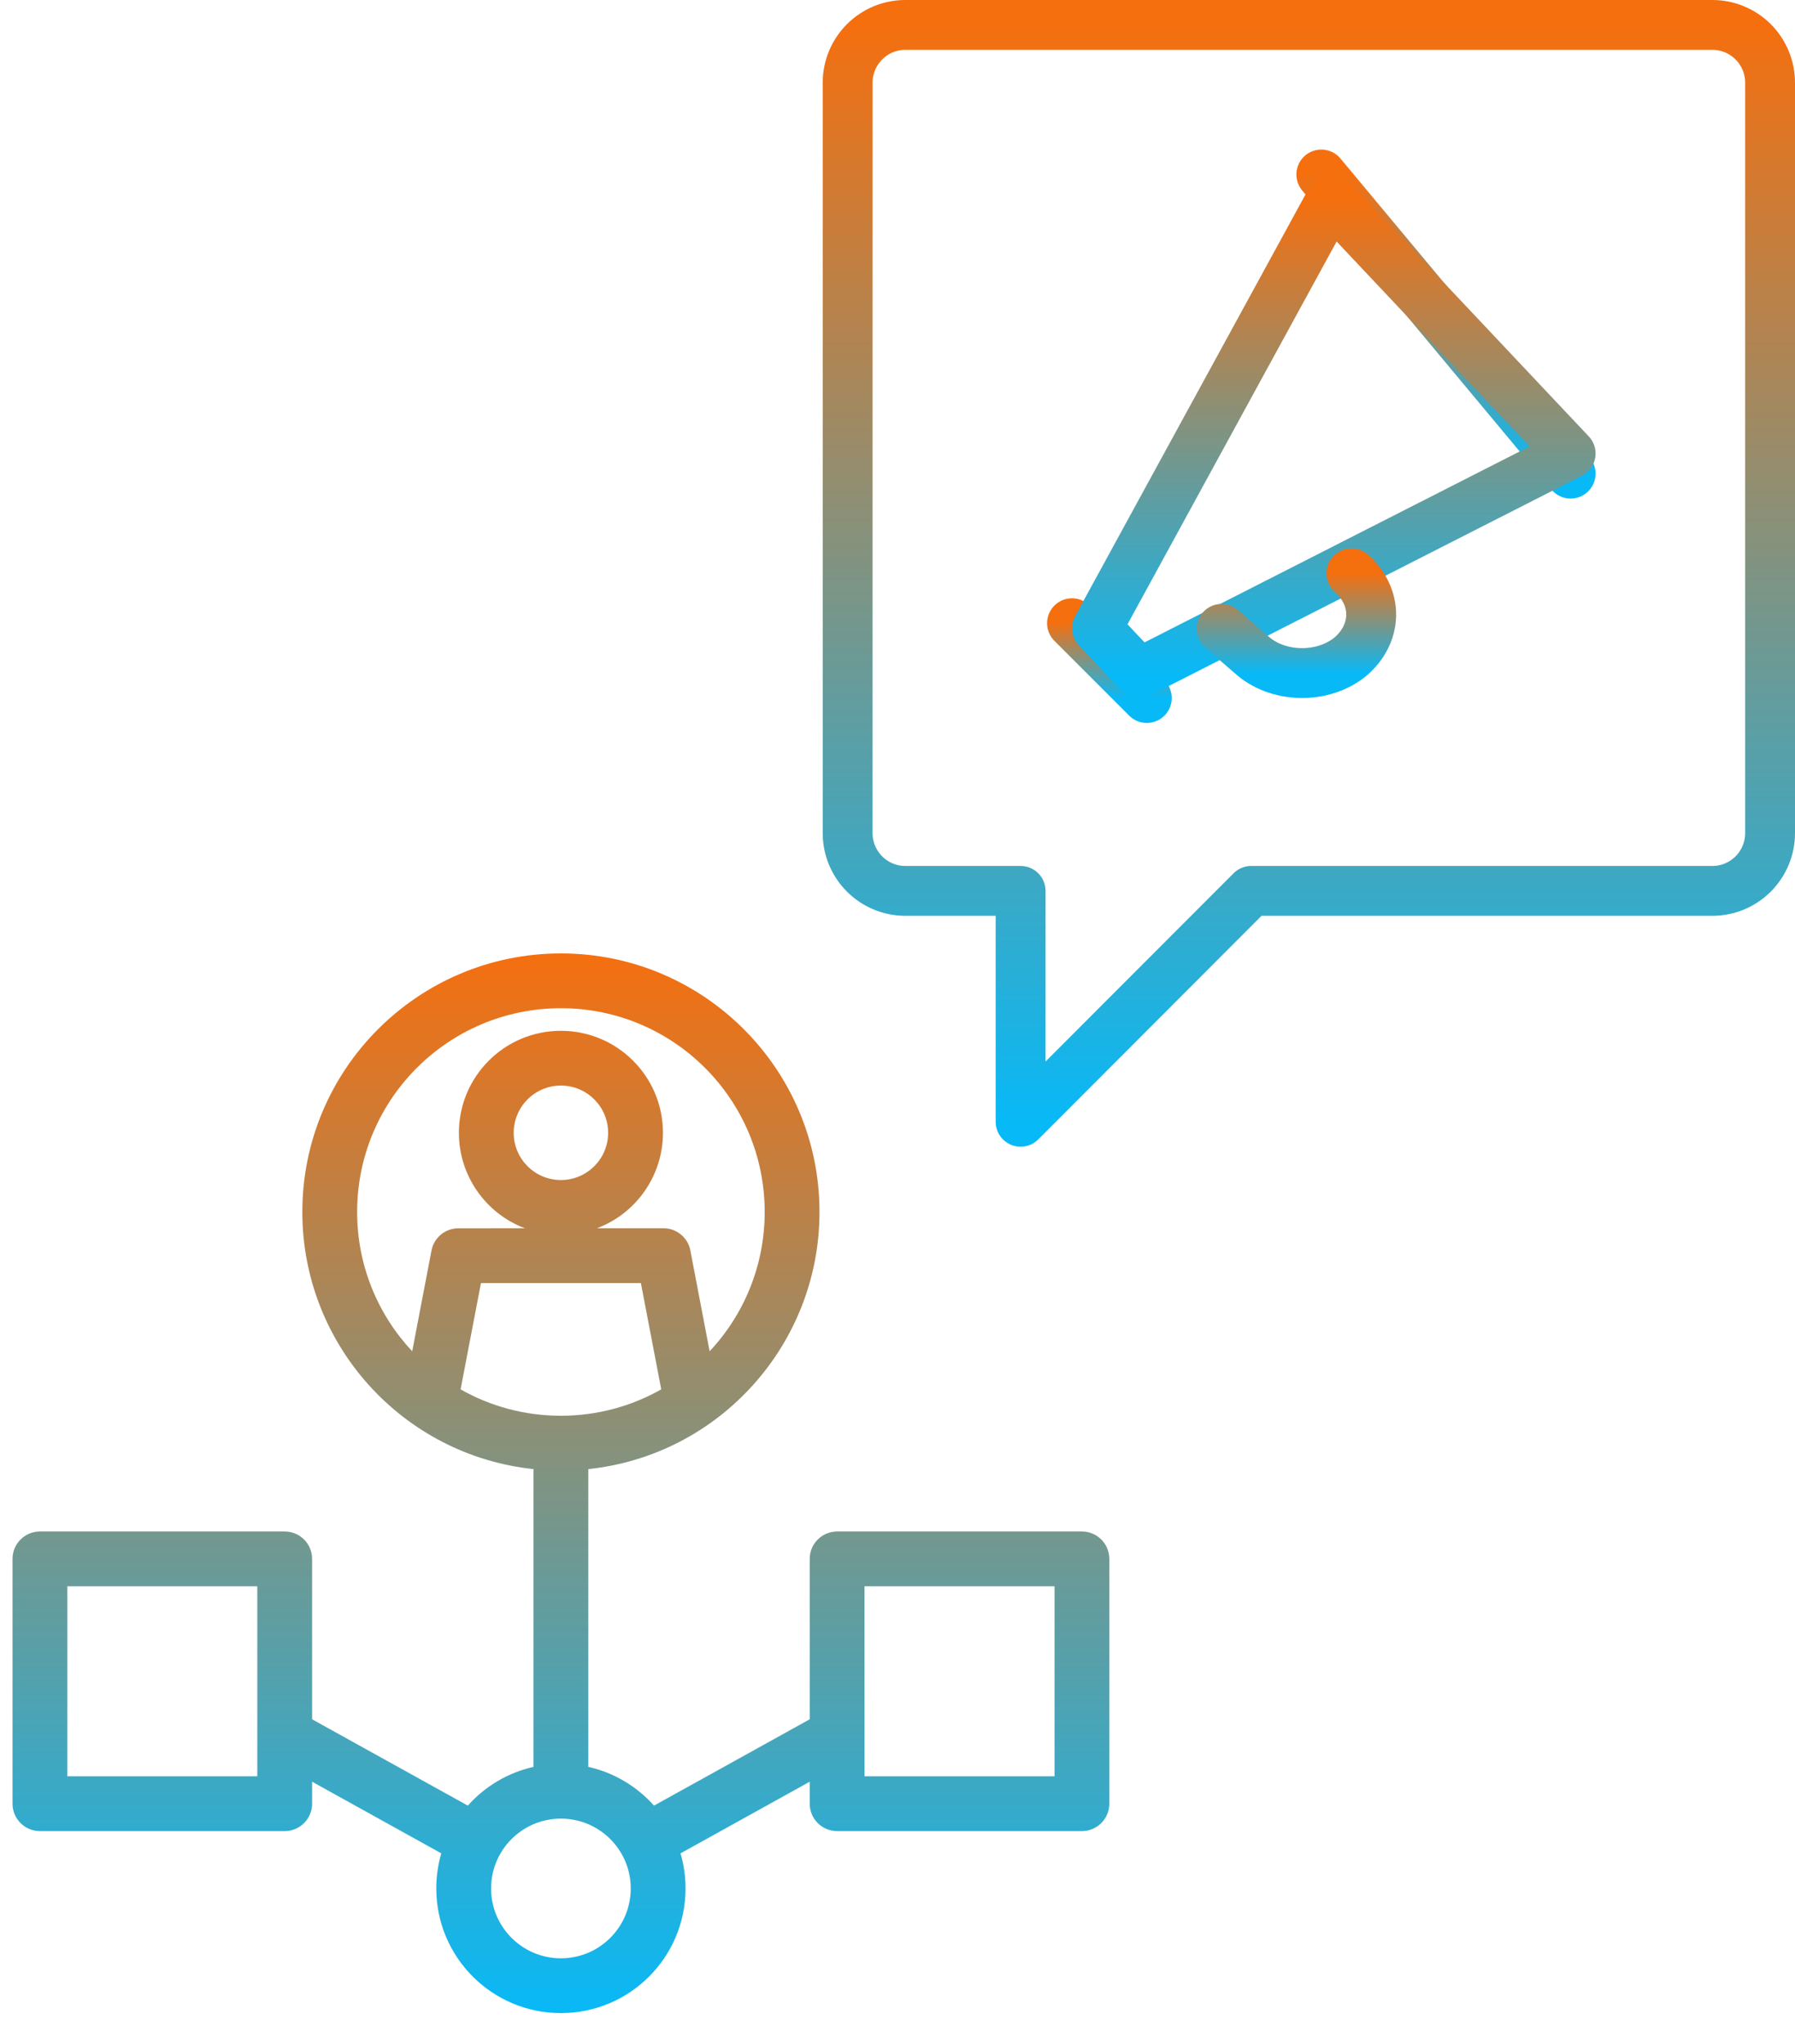 <svg width="72" height="82" viewBox="0 0 72 82" fill="none" xmlns="http://www.w3.org/2000/svg">
<path d="M70.323 35.058C70.756 34.624 71 34.035 71 33.421V3.316C71 2.702 70.756 2.113 70.323 1.678C69.889 1.244 69.301 1 68.688 1H36.313C35.699 1 35.111 1.244 34.678 1.678C34.244 2.113 34 2.702 34 3.316V33.421C34 34.035 34.244 34.624 34.678 35.058C35.111 35.493 35.699 35.737 36.313 35.737H40.938V45L50.188 35.737H68.688C69.301 35.737 69.889 35.493 70.323 35.058Z" stroke="url(#paint0_linear_2003_17529)" stroke-width="2" stroke-linecap="round" stroke-linejoin="round"/>
<path d="M43 25L46 28" stroke="url(#paint1_linear_2003_17529)" stroke-width="2" stroke-linecap="round" stroke-linejoin="round"/>
<path d="M53 7L63 19" stroke="url(#paint2_linear_2003_17529)" stroke-width="2" stroke-linecap="round" stroke-linejoin="round"/>
<path d="M63 18.192L45.695 27L44 25.201L53.396 8L63 18.192Z" stroke="url(#paint3_linear_2003_17529)" stroke-width="2" stroke-linecap="round" stroke-linejoin="round"/>
<path d="M54.207 23C54.726 23.459 55.01 24.062 55 24.685C54.99 25.309 54.686 25.906 54.152 26.354C53.89 26.567 53.576 26.734 53.231 26.845C52.886 26.956 52.517 27.008 52.146 26.999C51.775 26.99 51.41 26.919 51.074 26.792C50.739 26.664 50.438 26.482 50.192 26.256L49.459 25.623L49 25.227" stroke="url(#paint4_linear_2003_17529)" stroke-width="2" stroke-linecap="round" stroke-linejoin="round"/>
<path d="M22.499 38.246C28.227 38.246 32.871 42.89 32.871 48.618C32.871 53.92 28.864 58.377 23.598 58.932V70.877C24.618 71.106 25.538 71.651 26.233 72.431L32.479 68.968V62.534C32.479 61.927 32.971 61.435 33.578 61.435H43.397C44.004 61.435 44.496 61.927 44.496 62.534V72.354C44.496 72.961 44.004 73.453 43.397 73.453H33.578C32.971 73.453 32.479 72.961 32.479 72.354V71.472L27.297 74.346C27.428 74.793 27.498 75.265 27.498 75.754C27.498 78.516 25.26 80.754 22.499 80.754C19.738 80.754 17.5 78.516 17.5 75.754C17.5 75.265 17.571 74.793 17.701 74.346L12.519 71.472V72.354C12.519 72.961 12.027 73.453 11.421 73.453H1.601C0.994 73.453 0.502 72.961 0.502 72.354V62.534C0.502 61.927 0.994 61.435 1.601 61.435H11.421C12.027 61.435 12.519 61.927 12.519 62.534V68.968L18.765 72.431C19.458 71.652 20.382 71.105 21.4 70.877V58.932C16.134 58.377 12.127 53.92 12.127 48.618C12.127 42.89 16.771 38.246 22.499 38.246ZM10.321 63.633H2.7V71.255H10.321V63.633ZM42.299 63.633H34.677V71.255H42.299V63.633ZM22.499 72.953C20.952 72.953 19.698 74.207 19.698 75.754C19.698 77.302 20.952 78.556 22.499 78.556C24.046 78.556 25.3 77.302 25.3 75.754C25.3 74.207 24.046 72.953 22.499 72.953ZM22.499 41.35C24.759 41.35 26.592 43.182 26.592 45.442C26.592 47.148 25.534 48.671 23.945 49.271H26.613C27.173 49.271 27.635 49.69 27.704 50.231L28.464 54.206C29.834 52.745 30.673 50.779 30.673 48.618C30.673 44.103 27.014 40.444 22.499 40.444C17.985 40.444 14.325 44.103 14.325 48.618C14.325 50.779 15.165 52.745 16.534 54.206L17.308 50.164C17.408 49.639 17.868 49.273 18.385 49.273L21.053 49.271C19.465 48.671 18.407 47.148 18.407 45.442C18.407 43.182 20.239 41.35 22.499 41.35ZM22.499 43.547C21.453 43.547 20.605 44.395 20.605 45.442C20.605 46.488 21.453 47.336 22.499 47.336C23.546 47.336 24.393 46.488 24.393 45.442C24.393 44.395 23.546 43.547 22.499 43.547ZM26.523 55.734L25.707 51.469H19.292L18.475 55.734C19.663 56.408 21.037 56.792 22.499 56.792C23.962 56.792 25.335 56.407 26.523 55.734Z" fill="url(#paint5_linear_2003_17529)"/>
<defs>
<linearGradient id="paint0_linear_2003_17529" x1="52.5" y1="1" x2="52.5" y2="45" gradientUnits="userSpaceOnUse">
<stop stop-color="#F56F0F"/>
<stop offset="1" stop-color="#08B9F7"/>
</linearGradient>
<linearGradient id="paint1_linear_2003_17529" x1="44.5" y1="25" x2="44.5" y2="28" gradientUnits="userSpaceOnUse">
<stop stop-color="#F56F0F"/>
<stop offset="1" stop-color="#08B9F7"/>
</linearGradient>
<linearGradient id="paint2_linear_2003_17529" x1="58" y1="7" x2="58" y2="19" gradientUnits="userSpaceOnUse">
<stop stop-color="#F56F0F"/>
<stop offset="1" stop-color="#08B9F7"/>
</linearGradient>
<linearGradient id="paint3_linear_2003_17529" x1="53.5" y1="8" x2="53.5" y2="27" gradientUnits="userSpaceOnUse">
<stop stop-color="#F56F0F"/>
<stop offset="1" stop-color="#08B9F7"/>
</linearGradient>
<linearGradient id="paint4_linear_2003_17529" x1="52" y1="23" x2="52" y2="27" gradientUnits="userSpaceOnUse">
<stop stop-color="#F56F0F"/>
<stop offset="1" stop-color="#08B9F7"/>
</linearGradient>
<linearGradient id="paint5_linear_2003_17529" x1="22.499" y1="38.246" x2="22.499" y2="80.754" gradientUnits="userSpaceOnUse">
<stop stop-color="#F56F0F"/>
<stop offset="1" stop-color="#08B9F7"/>
</linearGradient>
</defs>
</svg>
